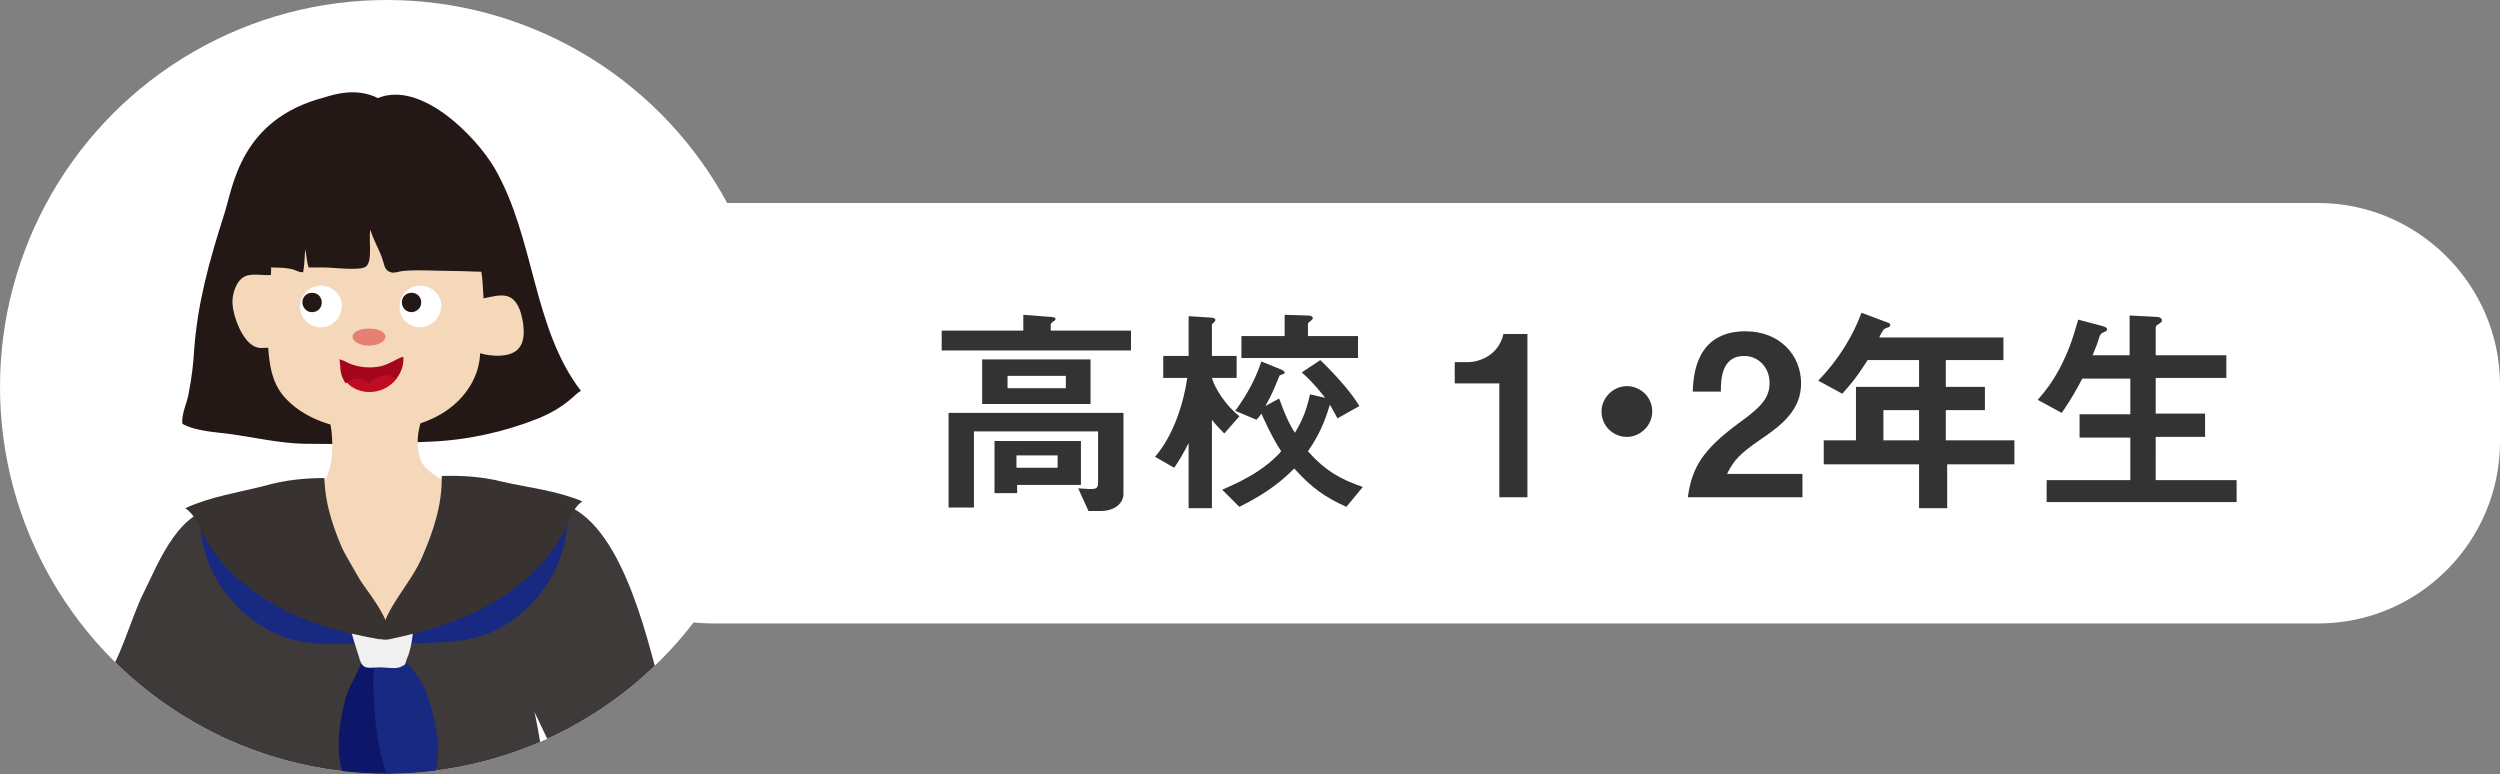 <?xml version="1.0" encoding="utf-8"?>
<!-- Generator: Adobe Illustrator 28.3.0, SVG Export Plug-In . SVG Version: 6.00 Build 0)  -->
<svg version="1.1" id="レイヤー_1" xmlns="http://www.w3.org/2000/svg" xmlns:xlink="http://www.w3.org/1999/xlink" x="0px"
	 y="0px" viewBox="0 0 364.5 112.9" style="enable-background:new 0 0 364.5 112.9;" xml:space="preserve">
<rect x="0" y="0" width="364.5" height="112.9" fill="#808080" stroke="none"/>
<style type="text/css">
	.st0{fill:#FFFFFF;}
	.st1{fill:#333333;}
	.st2{clip-path:url(#SVGID_00000052073556759712498860000016362287712874924443_);}
	.st3{fill:#231815;}
	.st4{fill:#F4D8B9;}
	.st5{fill:#3E3A39;}
	.st6{fill:#000030;}
	.st7{fill:#EBEBEB;}
	.st8{fill:#220300;}
	.st9{fill:none;}
	.st10{fill:#40210F;}
	.st11{fill:#383231;}
	.st12{fill:#182982;}
	.st13{fill:#0D1668;}
	.st14{fill:#F0F0F0;}
	.st15{fill:#E78074;}
	.st16{fill:#BE0D23;}
	.st17{fill:#A4051A;}
</style>
<g>
	<path class="st0" d="M338,90.9H103.9c-14.5,0-26.5-11.9-26.5-26.5v-8.3c0-14.5,11.9-26.5,26.5-26.5H338c14.5,0,26.5,11.9,26.5,26.5
		v8.3C364.5,79,352.6,90.9,338,90.9z"/>
	<g>
		<path class="st1" d="M137.3,51.1v-2.9h11.9v-2.3l3.9,0.3c0.1,0,0.8,0,0.8,0.3c0,0.2-0.2,0.3-0.4,0.4c-0.2,0.2-0.3,0.3-0.3,0.4v0.9
			h11.7v2.9H137.3z M160.5,74.5h-1.8l-1.5-3.3c0.3,0,1.3,0.1,1.7,0.1c1,0,1.2-0.1,1.2-1.1v-7.3H142V74h-3.7V60.2h25.5v11.6
			C163.9,73.3,162.6,74.5,160.5,74.5z M143.2,58.9v-6.5H159v6.5H143.2z M148.3,70.7v1.2H145v-7.6h12.6v6.4H148.3z M155.4,54.8h-8.5
			v1.8h8.5V54.8z M154.2,66.4h-6v1.8h6V66.4z"/>
		<path class="st1" d="M178.5,63.2c-0.5-0.5-1.2-1.2-1.8-2v12.9h-3.4v-9.5c-0.6,1.2-1.4,2.6-2.1,3.6l-2.8-1.6
			c2.7-3.1,4.2-7.9,4.7-11.5h-3.5v-3.2h3.7v-5.8l3.2,0.2c0.3,0,0.7,0.1,0.7,0.3c0,0.1,0,0.2-0.2,0.4c-0.2,0.1-0.3,0.3-0.3,0.4v4.5
			h3.6v3.2h-3.6c0.4,1.5,2,4,4,5.6L178.5,63.2z M196.3,73.9c-3.1-1.4-5.1-2.8-7.6-5.6c-1.6,1.6-3.6,3.4-8,5.6l-2.5-2.5
			c1.8-0.8,5.9-2.5,8.6-5.6c-0.6-0.9-1.5-2.4-2.9-5.5c-0.1,0.2-0.4,0.6-0.7,0.9l-3.1-1.3c1.9-2.6,3.1-5,3.8-7.2l2.7,1.1
			c0.3,0.1,0.7,0.3,0.7,0.5c0,0.2-0.3,0.3-0.4,0.3c-0.3,0.1-0.4,0.2-0.4,0.3c-0.7,1.7-1,2.5-2,4.3l2-1.1c1,2.8,1.7,4.1,2.3,5
			c1.2-2,1.7-3.4,2.2-5.6l2.2,0.5c-0.8-1-1.7-2.2-3.4-3.7l2.7-1.8c2.5,2.4,4.7,5,5.7,6.7l-3.2,1.8c-0.5-1-0.9-1.6-1.1-2
			c-0.8,2.6-1.5,4.3-3.2,6.8c2.6,2.9,4.8,4.1,8,5.2L196.3,73.9z M181,52.2V49h6.3v-3.1l3.3,0.1c0.5,0,0.8,0.1,0.8,0.4
			c0,0.1-0.1,0.2-0.2,0.3c-0.4,0.3-0.5,0.4-0.5,0.5V49h7.3v3.2H181z"/>
		<path class="st1" d="M218.6,72.4V55.9h-6.5v-3.1h1.9c1.7,0,4.5-1,5.2-4.1h3.5v23.8H218.6z"/>
		<path class="st1" d="M237.2,63.7c-2,0-3.7-1.6-3.7-3.7c0-2,1.7-3.7,3.7-3.7c2,0,3.7,1.6,3.7,3.7C240.9,62,239.2,63.7,237.2,63.7z"
			/>
		<path class="st1" d="M246.1,72.4c0.6-4.2,2.1-6.8,7.4-10.7c3.5-2.5,4.5-3.8,4.5-5.9c0-2.2-1.6-3.9-3.7-3.9c-3.3,0-3.4,3.4-3.4,5.2
			h-4.1c0.1-2.1,0.3-8.8,7.7-8.8c4.9,0,8.1,3.4,8.1,7.6c0,3.8-2.7,6-5.8,8.1c-3.2,2.2-4,3.1-5,5.1h11v3.4H246.1z"/>
		<path class="st1" d="M283.9,67.7v6.4h-4.1v-6.4h-13.9v-3.5h4.7v-7.8h9.2v-3.9h-7.5c-1.9,3-2.9,4-3.7,4.9l-3.5-1.9
			c3-3.1,5.1-6.6,6.3-9.9l4,1.5c0.2,0.1,0.2,0.2,0.2,0.3s-0.1,0.2-0.2,0.3c-0.1,0-0.6,0.2-0.7,0.3c-0.1,0-0.7,1.1-0.7,1.2h18.1v3.3
			h-8.4v3.9h5.7v3.4h-5.7v4.4h10v3.5H283.9z M279.8,59.8h-5.2v4.4h5.2V59.8z"/>
		<path class="st1" d="M298.4,73.3V70h12.2v-6.2h-7.4v-3.4h7.4v-5.2h-7c-0.8,1.5-1.6,3-3,5l-3.5-1.9c1.2-1.4,2-2.4,3.1-4.4
			c1.7-3.2,2.2-5.3,2.8-7.3l3.4,0.9c0.7,0.2,0.8,0.3,0.8,0.5c0,0.2-0.1,0.3-0.4,0.4c-0.5,0.2-0.6,0.4-0.7,0.7
			c-0.2,0.7-0.5,1.5-1,2.7h5.4v-5.8l3.9,0.2c0.5,0,0.8,0.2,0.8,0.5c0,0.2-0.1,0.3-0.4,0.5c-0.4,0.2-0.5,0.4-0.5,0.6v4h10.3v3.3
			h-10.3v5.2h7.2v3.4h-7.2V70h11.8v3.2H298.4z"/>
	</g>
	<g>
		<defs>
			<circle id="SVGID_1_" cx="56.4" cy="56.4" r="56.4"/>
		</defs>
		<use xlink:href="#SVGID_1_"  style="overflow:visible;fill:#FFFFFF;"/>
		<clipPath id="SVGID_00000158020886907307538270000002695872467125215651_">
			<use xlink:href="#SVGID_1_"  style="overflow:visible;"/>
		</clipPath>
		<g style="clip-path:url(#SVGID_00000158020886907307538270000002695872467125215651_);">
			<g>
				<path class="st3" d="M55.1,14.3c6.3-2.6,14.3,5.6,17,10.2c5.9,10.2,5.5,23.2,12.6,32.5c-0.6,0.3-1,0.8-1.5,1.2
					c-1.4,1.2-3,2.1-4.7,2.8c-5,2-10.5,3.2-15.9,3.4c-6.1,0.3-12.3,0.4-18.4,0.3c-3.5-0.1-7-0.9-10.5-1.4c-2.2-0.3-5.1-0.4-7.1-1.5
					c-0.2-1.4,0.7-3.1,0.9-4.4c0.4-2.1,0.7-4.2,0.8-6.3c0.5-6.8,2.1-12.7,4.4-19.9c1.3-4,2.3-13.8,14.6-17
					C48.6,13.8,51.9,12.7,55.1,14.3"/>
				<path class="st4" d="M-2,80.8c0.2-0.3,0.1-0.5,0-0.9c-0.1-1.3,1.3-1.5,1.6-2.8c0.3-2-1.4-4.6-1.8-6.6c-0.2-1.1-0.2-2.1,0-3.2
					c0.5-2.4,0.5-4.3-0.9-6.4c-0.7-1.2-1.8-1.7-2.7-2.7c-1.4-1.5-1.6-3.7-2-5.6c-0.1-0.8-1.6-10.2-3.8-8.1c-1.6,1.5-0.6,5-0.3,7
					c0.2,1.5,0.5,3,0.8,4.4c0.1,0.6,0.5,1.6,0.2,2.2c-0.2,0.4-1.1,0.2-1.6,0c-0.6-0.2-1.7-1.1-2.1-1.5c-1-1-2.1-2.1-3.3-2.9
					c-0.7-0.4-2.8-3-4.6-4.1c-1.8-1-3.1-0.4-2.4,1.3c0.7,1.8,4.9,6,6.3,7.2c1,0.9,2.8,2.1,3.4,3.4c-0.6,0.6-1.2,1-1.2,2
					c0,0.7,0.5,1.3,0.7,1.9c-2.5,0.9,0.6,4.5,1.8,5.2c1.2,0.7,2.7,0.6,3.4,1.8c1.1,2.1,2,6.5,2.3,8.9"/>
				<path class="st5" d="M32.5,74.2c-6.1-0.8-9.5,8.1-11.4,11.9c-2.2,4.3-3.5,10.4-6.5,14c-4-3.8-6.2-10.7-8.2-15.5
					C4.9,80.9,3,77,2.3,73.3c-3.7,0.4-7.8,2-11.4,3.4c-4.4,1.8-2.5,3.3-1.1,7.2c3.2,9,5.6,18.6,10,27.2c3.5,6.8,8.8,11.3,17.6,8.7
					c7.5-2.2,12.7-9.1,16.9-14.6c1.1-1.5,4.4-4.6,4.8-6.4c0.5-2.4-2.2-6-2.4-8.7"/>
				<g>
					<g>
						<path class="st6" d="M31.7,134.3c8.8,1.4,17.8,2.7,26.8,2.7c0.1,0.2,0.2,1,0.2,1.2l21.9,0c0.1,1.1,0.9,2,1.3,3
							c0.8,1.9,1.2,4,1.9,6c2,6.2,4,12.5,6.1,18.7c1.6,4.8,3.4,11,6.7,15c-0.6,0.3-1.2,0.5-1.8,0.8c-1.1-3.2-3-6.5-4-9.4
							c-2-5.4-3.9-10.7-6.6-15.8c-3.9-7.4-7.5-9.5-15.8-10.2c-8.9-0.7-15.7-2-24.5,0.9c-5.6,1.8-10.9,4.1-15.8,7.4
							c-1.4,1-2.9,2.1-4.3,3.3c1.5-3.6,3.1-7.2,4.2-11C29.3,142.7,30.5,138.5,31.7,134.3z"/>
					</g>
					<path class="st4" d="M105.5,143.9c-0.1,3.4-0.7,6.8,0.9,9.8c1.1,2,1.9,5.8,4.7,5.8c0.3-1.9-0.1-3.8-0.1-5.7
						c0.1-2.8,1.6-2.1,2.6,0.2c1.3,3,0.6,6.4-0.6,9.2c-0.5,1.2-1.6,2.9,0.1,3.3c2.2,0.6,5.8-6.1,6.2-7.7c0.6-2.6-0.5-5.8-1.3-8.1
						c-1.3-3.8-4.4-5.5-6.9-8.4"/>
					<g>
						<g>
							<path class="st4" d="M61.7,210.9c-0.3-3.4-0.6-6.7-1.1-10c-1.2-7.9-2.5-15.6-2.9-23.6l19.2-5c0.2,4.1,0.1,8.2-0.4,12.3
								c-0.7,6.8-0.4,13.7-0.1,20.6c0,0.9,0.1,1.9,0.2,2.8c-2.1,1.6-4.3,3-7.1,3.3C67.5,211.6,64.5,211.5,61.7,210.9z"/>
							<path class="st7" d="M61.7,210.9c2.9,0.6,5.8,0.7,7.7,0.4c2.8-0.4,5-1.7,7.1-3.3c0.6,10.4,1.8,20.7,1.3,31.3
								c-0.3,7.9-3.8,17-1.9,24.9c-0.2,4.3-1.6,8.9-5.5,10.7c-0.3-5.6-6.4-4.3-9.6-3c-0.2-0.8-0.4-1.5-0.5-2.3
								c0.3-0.8,0.6-1.7,1-2.4c5.3-11.3,3-25.3,1.8-37.6C62.5,223.4,62.2,217.1,61.7,210.9z"/>
						</g>
						<path class="st8" d="M56.1,282.8c1.2,2.6,3.3,3.9,6.2,3.8c2.5-0.1,4.9-0.4,7.2-1.4c1.5-0.6,3.3-2.1,4-3.7
							c0.3-0.8,0.4-1.6,0.7-2.5c0.2-0.7,0.8-1.3,0.8-2c1,0.9,2.1-0.7,2.8-2.1c0,1.5-0.1,3-0.5,4.6c-0.8-0.2-1.5,0.1-1.9,0.6
							c-0.7,0.8-0.8,2.9-1.4,3.9c-0.8,1.4-1.8,2-3.1,2.9c-3.2,2.1-7.5,3-11.3,2.2c-2.9-0.6-4.3-2.3-3.7-5.5
							C56,283.4,56.1,283.1,56.1,282.8z"/>
						<g>
							<path class="st9" d="M60.6,270.9c0.1-0.4,0.3-0.7,0.5-0.8c0.1,0.5-0.1,1.1-0.2,1.7c0,0-0.1,0-0.1,0
								C60.7,271.5,60.7,271.2,60.6,270.9z"/>
							<path class="st10" d="M58.1,277c0.7-2.4,1.3-5,2.2-7.4c0.1,0.5,0.2,0.9,0.3,1.4c-0.2,0.6-0.4,1.5-0.5,1.9
								c-0.3,1.6-0.6,3.1-0.6,4.7c0,2.1,0.4,4.7,2.4,5.7c4.8,2.4,8.7-4,9-8.8c3.5-2,4.8-6.3,5-10.4c0,0.1,0,0.3,0.1,0.4
								c0.9,3.5,1.9,6.9,1.9,10.4c-0.7,1.3-1.8,2.9-2.8,2.1c-0.1,0.7-0.6,1.3-0.8,2c-0.2,0.8-0.3,1.7-0.7,2.5
								c-0.7,1.6-2.5,3.1-4,3.7c-2.3,0.9-4.7,1.3-7.2,1.4c-2.9,0.1-5-1.3-6.2-3.8C56.6,280.9,57.5,278.9,58.1,277z"/>
							<path class="st10" d="M68.3,278.4c-1.1,2-4.6,4.9-6.7,2.9c-1.9-1.8-1.7-4.4-1.3-6.8c0.1-0.8,0.5-1.8,0.7-2.7
								c2.7-1.1,7.4-2.1,9,1.1c-0.1,0.6-0.1,1.3-0.2,1.7C69.4,275.9,69,277.2,68.3,278.4z"/>
							<path class="st8" d="M61.9,283.3c-2-1-2.4-3.6-2.4-5.7c0-1.6,0.3-3.2,0.6-4.7c0.1-0.4,0.2-1.3,0.5-1.9
								c0.1,0.3,0.1,0.6,0.2,0.9c0,0,0.1,0,0.1,0c-0.2,0.9-0.5,1.9-0.7,2.7c-0.4,2.4-0.6,5,1.3,6.8c2.1,2,5.6-1,6.7-2.9
								c0.7-1.1,1.1-2.4,1.4-3.7c0.1-0.5,0.1-1.1,0.2-1.7c0.3,0.5,0.5,1.2,0.5,2c0.2-0.1,0.4-0.2,0.5-0.3
								C70.6,279.3,66.7,285.7,61.9,283.3z"/>
						</g>
						<path class="st8" d="M69.4,277.1c-0.1-1.4-1.2-2.6-2.3-3c-1.4-0.5-3.3-1-4.9-0.7c-0.6,0.1-1.5,0.3-1.9,0.9
							c-0.2,0.4-0.2,0.8-0.3,1.2c0.6-0.1,1.1-0.5,1.8-0.5c1-0.1,1.8,0.1,2.7,0.3c1.7,0.5,3.7,1.2,4.7,3"/>
					</g>
					<g>
						<g>
							<path class="st4" d="M49,210c0.5-3.3,1-6.7,1.7-9.9c1.7-7.8,3.5-15.4,4.3-23.3l-18.8-6.2c-0.4,4.1-0.6,8.2-0.4,12.3
								c0.3,6.9-0.4,13.7-1.2,20.5c-0.1,0.9-0.2,1.9-0.3,2.8c2,1.7,4.1,3.2,6.9,3.8C43.1,210.3,46.1,210.4,49,210z"/>
							<path class="st7" d="M49,210c-2.9,0.4-5.8,0.3-7.7-0.1c-2.8-0.6-4.9-2-6.9-3.8c-1.2,10.4-3,20.6-3.2,31.1
								c-0.1,7.9,2.8,17.2,0.4,25c-0.1,4.3,1.1,8.9,4.9,11c0.6-5.6,6.7-3.9,9.7-2.4c0.3-0.8,0.5-1.5,0.7-2.3
								c-0.2-0.9-0.5-1.7-0.8-2.5c-4.6-11.6-1.4-25.4,0.5-37.6C47.3,222.4,48,216.1,49,210z"/>
						</g>
						<path class="st8" d="M50,282.1c-1.4,2.5-3.5,3.7-6.4,3.4c-2.5-0.2-4.9-0.7-7.1-1.8c-1.5-0.7-3.2-2.3-3.8-4
							c-0.3-0.8-0.3-1.7-0.5-2.5c-0.2-0.7-0.7-1.4-0.7-2.1c-1,0.8-2-0.9-2.7-2.2c-0.1,1.5-0.1,3,0.2,4.6c0.8-0.1,1.5,0.2,1.9,0.7
							c0.6,0.9,0.6,2.9,1.1,4c0.7,1.4,1.7,2.1,2.9,3c3.1,2.3,7.3,3.5,11.2,2.9c2.9-0.4,4.4-2.1,4.1-5.3
							C50.2,282.6,50.1,282.4,50,282.1z"/>
						<g>
							<path class="st9" d="M46.3,269.9c-0.1-0.4-0.3-0.7-0.5-0.8c-0.1,0.5,0,1.1,0.1,1.7c0,0,0.1,0,0.1,0.1
								C46.2,270.5,46.2,270.2,46.3,269.9z"/>
							<path class="st10" d="M48.5,276.1c-0.5-2.4-1-5.1-1.7-7.6c-0.1,0.5-0.3,0.9-0.4,1.4c0.2,0.7,0.3,1.5,0.3,2
								c0.2,1.6,0.4,3.2,0.3,4.8c-0.1,2.1-0.6,4.7-2.7,5.6c-4.9,2.1-8.4-4.5-8.5-9.3c-3.3-2.2-4.4-6.6-4.3-10.6
								c0,0.1-0.1,0.3-0.1,0.4c-1.2,3.4-2.3,6.7-2.6,10.3c0.7,1.4,1.7,3,2.7,2.2c0,0.7,0.6,1.4,0.7,2.1c0.2,0.8,0.2,1.7,0.5,2.5
								c0.6,1.6,2.3,3.2,3.8,4c2.3,1.1,4.6,1.6,7.1,1.8c2.9,0.3,5.1-0.9,6.4-3.4C49.7,280.1,48.9,278.1,48.5,276.1z"/>
							<path class="st10" d="M38.2,276.9c1,2,4.3,5.2,6.5,3.3c2-1.6,1.9-4.3,1.7-6.7c-0.1-0.8-0.3-1.8-0.5-2.7
								c-2.7-1.2-7.3-2.5-9,0.6c0,0.6,0,1.3,0.1,1.8C37.2,274.4,37.6,275.7,38.2,276.9z"/>
							<path class="st8" d="M44.2,282.2c2.1-0.9,2.6-3.4,2.7-5.6c0.1-1.6-0.1-3.2-0.3-4.8c-0.1-0.4-0.1-1.3-0.3-2
								c-0.1,0.3-0.2,0.6-0.3,0.9c0,0-0.1,0-0.1-0.1c0.2,0.9,0.4,1.9,0.5,2.7c0.2,2.4,0.3,5.1-1.7,6.7c-2.3,1.9-5.5-1.3-6.5-3.3
								c-0.6-1.2-1-2.5-1.1-3.8c-0.1-0.5-0.1-1.1-0.1-1.8c-0.3,0.5-0.5,1.1-0.6,1.9c-0.2-0.1-0.3-0.2-0.5-0.4
								C35.8,277.7,39.3,284.3,44.2,282.2z"/>
						</g>
						<path class="st8" d="M37.2,275.6c0.2-1.3,1.3-2.5,2.5-2.8c1.5-0.4,3.4-0.8,4.9-0.4c0.6,0.1,1.5,0.4,1.9,1
							c0.2,0.4,0.2,0.8,0.2,1.2c-0.6-0.1-1.1-0.5-1.7-0.6c-0.9-0.1-1.7,0-2.7,0.2c-1.8,0.3-3.8,1-4.9,2.7"/>
					</g>
					<path class="st5" d="M80.7,73.2c9.6,1.2,13.6,19.8,15.5,26.6c2.7,10.1,7.9,20,12.6,29.3c2.1,4.1,4.4,8.2,7.4,11.7
						c-3.6,1.5-11.5,4.3-14.2,7.1c-5.4-9-10.1-17.2-15.2-26.4c-3.9-6.9-7.8-15.5-11.2-22.6c-2.4-4.9-3.4-13.9-1.3-18.7"/>
					<g>
						<path class="st5" d="M43.9,147.1c8.8-2.9,15.5-1.6,24.5-0.9c8.4,0.7,11.9,2.9,15.8,10.2c2.7,5.1,4.6,10.4,6.6,15.8
							c1.1,2.9,2.9,6.2,4,9.4c-3.8,1.7-7.9,3-12,4c-5.1,1.3-10.7,1.2-15.9,1.5c-5.1,0.2-10.3,0.5-15.4,0.6c-3,0-6,0.1-8.9-0.2
							c-3.6-0.3-7-1.4-10.6-1.8c-2.4-0.3-4.8-0.5-7.1-1.1c-1.8-0.4-3.5-1-5.2-1.6c-0.8-0.3-2.6-0.4-3.3-1.1
							c-1.8-1.7,1.5-6.5,2.4-8.9c1.6-4.3,2.4-8.8,4.2-13.1c0.3-0.7,0.6-1.5,0.9-2.2c1.4-1.2,2.8-2.3,4.3-3.3
							C33,151.2,38.3,148.9,43.9,147.1z"/>
						<path class="st11" d="M31.7,134.3c8.8,1.4,17.8,2.7,26.8,2.7c0.1,0.2,0.2,1,0.2,1.2l21.9,0c0.1,1.1,0.9,2,1.3,3
							c0.8,1.9,1.2,4,1.9,6c2,6.2,4,12.5,6.1,18.7c1.6,4.8,3.4,11,6.7,15c-0.6,0.3-1.2,0.5-1.8,0.8c-1.1-3.2-3-6.5-4-9.4
							c-2-5.4-3.9-10.7-6.6-15.8c-3.9-7.4-7.5-9.5-15.8-10.2c-8.9-0.7-15.7-2-24.5,0.9c-5.6,1.8-10.9,4.1-15.8,7.4
							c-1.4,1-2.9,2.1-4.3,3.3c1.5-3.6,3.1-7.2,4.2-11C29.3,142.7,30.5,138.5,31.7,134.3z"/>
					</g>
					<path class="st5" d="M74.6,77.6c-0.3,3.5,1.2,6.8,1.8,10.2c0.8,5.2,0.4,10.5,1.5,15.8c1.4,6.7,2.1,13.4,3,20.1
						c0.7,5.3,2.8,12.7,2.8,18c-10.3,1.9-21.6,1.6-32.7,1.8c-8.7,0.1-15.9-0.5-24.1-2.3c-0.1-3.6,2-7.5,2.7-11.1
						c1-5.6,1.8-11.2,2.3-16.9c0.9-11.3,0.3-22.9,2.6-34c8.9,1.2,18.2,0.2,27.3,0.4c0.4,0.6,0.5,1.3,0.3,2.1"/>
					<path class="st12" d="M55.6,92.2c1.4,1.9,5.4,1.6,7.4,1.5c3.9-0.1,7.4-0.5,10.7-2.6c5.7-3.6,9.3-9.7,9-16.5
						c-1.8,1.2-3.3,3.2-4.9,4.6c-2.3,2.1-4.9,4-7.5,5.7c-3.5,2.2-8.6,5.9-13,5.7"/>
					<path class="st12" d="M56.9,92.1c-1.3,2-5.4,1.7-7.4,1.8c-3.9,0.1-7.4-0.3-10.8-2.3c-5.8-3.4-9.6-9.4-9.5-16.2
						c1.8,1.2,3.4,3,5,4.4c2.4,2,5,3.9,7.7,5.4c3.6,2,8.8,5.6,13.2,5.3"/>
					<path class="st13" d="M53,95.2c-0.2,2.2-2,4.4-2.6,6.5c-0.7,2.8-1.3,6-0.9,9c0.3,2.3,1.8,5.1,3.2,7c0.7,0.9,1.6,1.7,2.1,2.8
						c0.3-1.3,0.3-2.5,0.8-3.8c0.9-2.5,2.4-4.9,2.4-7.7c0-3.4-0.4-6.8-1.3-10.1c-0.3-1-0.6-2.2-1.2-3"/>
					<path class="st12" d="M58.6,95.9c2,2,3.4,3.9,4.1,6.7c0.6,2.1,1.2,4.6,1.2,6.8c-0.1,4.4-2.3,8.8-4.9,12.2
						c-0.4-1.4-0.6-2.9-1.1-4.3c-0.8-2.3-1.7-4.6-2.3-7c-0.7-2.8-1-5.9-1.1-8.8c-0.1-1.8-0.3-4.2,0.8-5.7"/>
					<path class="st14" d="M60.5,90.6c-0.4,1.8-0.4,3.8-1.2,5.5c-0.3,0.8,0,0.7-0.8,1.1c-0.7,0.4-2.2,0.1-3,0.1
						c-1.7,0-2.6,0.5-3.1-1.3c-0.5-1.7-1.2-3.5-1.4-5.2c1.5-0.6,3.9-0.4,5.6-0.4"/>
					<g>
						<path class="st4" d="M67,32c1.9,1.1,2.6,5.4,3.1,7.2c0.3,1.5,0.3,2.8,0.4,4.3c2.4-0.5,4.2-1.1,5.3,1.7c0.5,1.4,1,4.2-0.1,5.5
							c-1.1,1.5-4.1,1.3-5.7,0.8c-0.1,3.4-2.1,6.5-5.1,8.5c-3.7,2.4-7.5,2.7-11.8,2.6c-4.2,0-9-1.6-11.8-4.9c-1.7-2.1-2-4.5-2.2-7
							c-0.9,0-1.3,0.2-2.2-0.3c-1.7-1-2.9-4.3-3-6.1c-0.1-1.3,0.5-3.4,1.8-4c1-0.5,2.7-0.1,3.8-0.2c0.2-2.1-0.6-4,0.1-6.2
							c0.8-2.5,2.6-3.2,5-4.1c2.9-1.1,6.4-2.3,9.6-2.2c1.1,0,5,0.5,4.8,2.3"/>
						<path class="st4" d="M62.5,58.7c-1.2,2.3-2.1,5.3-1.3,8c0.8,2.7,4.5,3.2,5.2,5.2c0.8,1.9-1.8,6.7-2.9,8.4
							c-1.7,2.7-4.9,9-6.9,11.4c-1.8,2.1-1.3-1.8-2.8-4.7c-2.2-4.2-4.6-8.1-7-12.2c-1.7-2.9-0.2-2.5,0.9-5.4
							c1.3-3.3,0.7-7.4-0.2-10.8"/>
					</g>
					<path class="st11" d="M64.4,69.4c0.1,4.1-1.2,8-2.8,11.7c-1.7,4.1-5.6,7.6-6.2,12c0.4,0.2,0.9,0.2,1.4,0.1
						c6.1-1.3,12-3.1,17.2-6.7c3.2-2.2,6.1-5.1,8-8.6c0.8-1.5,1.4-3.8,2.9-4.8c-3.8-1.6-7.9-2-11.8-2.9
						C70.3,69.5,67.3,69.3,64.4,69.4"/>
					<path class="st11" d="M47.3,69.7c0.1,4.1,1.5,7.9,3.2,11.6c1.9,4,5.8,7.3,6.5,11.7c-0.3,0.2-1.3,0.2-1.7,0.2
						c-6.2-1.1-11.6-2.6-17-6.1c-3.3-2.1-6.3-5-8.2-8.3c-0.9-1.5-1.5-3.7-3.1-4.7c3.7-1.7,7.8-2.3,11.7-3.3
						C41.5,70,44.4,69.7,47.3,69.7"/>
					<g>
						<path class="st9" d="M43.9,147.1c1.8-0.6,3.5-1,5.2-1.3l-2.3,41.9c-1.4,0-2.8-0.1-4.2-0.2c-1.5-0.1-3-0.4-4.5-0.7l2.8-38.6
							C41.8,147.9,42.8,147.5,43.9,147.1z"/>
						<path class="st9" d="M68.3,146.3c0.1,0,0.1,0,0.2,0l4.2,40.6c-2,0.1-3.9,0.2-5.9,0.2c-0.6,0-1.2,0-1.8,0.1l-3.6-41.6
							C63.6,145.8,65.9,146.1,68.3,146.3z"/>
						<path class="st9" d="M75.1,147.6l6.3,38.4c-1.8,0.4-3.5,0.6-5.4,0.7l-6.4-40.3C71.7,146.6,73.6,147,75.1,147.6z"/>
						<path class="st9" d="M84.2,156.5c2.7,5.1,4.6,10.4,6.6,15.8c1.1,2.9,2.9,6.2,4,9.4c-3,1.3-6.2,2.3-9.4,3.2l-8.8-36.7
							C79.7,149.7,81.9,152.2,84.2,156.5z"/>
						<path class="st9" d="M60.4,145.6l1.4,41.8c-3.5,0.2-6.9,0.3-10.3,0.4c-0.5,0-0.9,0-1.4,0l0.1-42.1
							C53.6,145.2,56.9,145.3,60.4,145.6z"/>
						<path class="st9" d="M18.7,173.1c1.6-4.3,2.4-8.8,4.2-13.1c0.3-0.7,0.6-1.5,0.9-2.2c1.4-1.2,2.8-2.3,4.3-3.3
							c1.1-0.8,2.2-1.4,3.4-2.1l-6.7,32.2c-1.7-0.4-3.4-1-5.1-1.6c-0.8-0.3-2.6-0.4-3.3-1.1C14.6,180.3,17.8,175.4,18.7,173.1z"/>
						<path class="st9" d="M39.6,148.6l-4.8,37.6c-1-0.2-1.9-0.3-2.9-0.5c-1.1-0.1-2.1-0.2-3.2-0.4l4.4-33.8
							C35.3,150.4,37.5,149.5,39.6,148.6z"/>
						<path class="st11" d="M33.3,151.5l-4.4,33.8c-1.3-0.2-2.7-0.4-4-0.7c0,0,0,0,0,0l6.7-32.2C32.1,152.1,32.7,151.8,33.3,151.5z"
							/>
						<path class="st11" d="M50.1,145.7L50,187.8c-1.1,0-2.2,0-3.3,0l2.3-41.9C49.4,145.8,49.8,145.8,50.1,145.7z"/>
						<path class="st11" d="M40.8,148.2L38,186.9c-1.1-0.2-2.1-0.4-3.2-0.6l4.8-37.6C40,148.5,40.4,148.4,40.8,148.2z"/>
						<path class="st11" d="M76.6,148.2l8.8,36.7c-0.9,0.3-1.8,0.6-2.7,0.8c-0.5,0.1-0.9,0.2-1.4,0.3l-6.3-38.4
							C75.6,147.7,76.1,147.9,76.6,148.2z"/>
						<path class="st11" d="M61.5,145.7l3.6,41.6c-1.1,0.1-2.2,0.1-3.3,0.2l-1.4-41.8C60.8,145.6,61.1,145.6,61.5,145.7z"/>
						<path class="st11" d="M69.6,146.4l6.4,40.3c-1.1,0.1-2.2,0.2-3.3,0.2l-4.2-40.6C68.9,146.3,69.2,146.4,69.6,146.4z"/>
					</g>
					<path class="st5" d="M108.8,129.1c2.1,4.1,4.4,8.2,7.4,11.7c-3.6,1.5-11.5,4.3-14.2,7.1c-5.4-9-10.1-17.2-15.2-26.4"/>
				</g>
				<path class="st3" d="M67.9,28.3c3.2,1.8,4.1,8.1,4.3,11.3c-2.1,0.1-4.3-0.1-6.5-0.1c-2.3,0-4.6-0.2-6.9,0
					c-0.3,0-1.5,0.4-1.8,0.2c-1-0.3-0.9-1-1.3-2.1c-0.5-1.4-1.3-2.7-1.7-4.1c-0.3,1.4,0.4,4.7-0.7,5.4c-0.9,0.6-4.8,0.1-6,0.1
					c-0.8,0-1.5,0-2.3,0c-0.3-0.9-0.3-1.8-0.5-2.7c-0.1,1.1-0.1,2.3-0.3,3.4c-0.6,0-0.9-0.2-1.4-0.4c-1.8-0.5-3.5-0.1-5.3-0.5
					c-3-0.6-0.5-4.4,0.5-6.2c1.1-1.9,2.4-4.3,4.2-5.7c1.9-1.5,4.6-2.1,6.8-2.8c3.5-1.1,8-2,11.4,0.2"/>
			</g>
			<g>
				<g>
					<path class="st0" d="M46.3,47.7c-1.7-0.3-2.8-1.8-2.5-3.5c0.3-1.7,1.8-2.8,3.5-2.5c1.7,0.3,2.8,1.8,2.5,3.4
						C49.5,46.8,48,47.9,46.3,47.7z"/>
					<path class="st3" d="M45.3,45.5c-0.8-0.1-1.3-0.9-1.2-1.6c0.1-0.8,0.8-1.3,1.6-1.2s1.3,0.8,1.2,1.6
						C46.8,45.1,46.1,45.6,45.3,45.5z"/>
				</g>
				<g>
					<path class="st0" d="M60.8,47.7c-1.7-0.3-2.8-1.8-2.5-3.5c0.3-1.7,1.8-2.8,3.5-2.5c1.7,0.3,2.8,1.8,2.5,3.4
						C64,46.8,62.4,47.9,60.8,47.7z"/>
					<path class="st3" d="M59.8,45.5c-0.8-0.1-1.3-0.9-1.2-1.6c0.1-0.8,0.8-1.3,1.6-1.2c0.8,0.1,1.3,0.8,1.2,1.6
						C61.3,45.1,60.5,45.6,59.8,45.5z"/>
				</g>
				<path class="st15" d="M56.2,49.1c0,0.7-1.1,1.3-2.4,1.3c-1.3,0-2.4-0.6-2.4-1.3s1.1-1.2,2.4-1.2C55.2,47.9,56.2,48.4,56.2,49.1z
					"/>
			</g>
			<g>
				<path class="st16" d="M53.9,55.8c-0.8-1.1-2.6-1-3.4-0.1c0.6,0.7,1.5,1.2,2.6,1.4c2,0.3,3.8-0.6,4.8-2c-0.5-0.3-1.1-0.5-1.5-0.5
					C55.5,54.6,54.3,55,53.9,55.8z"/>
				<path class="st17" d="M55.5,53.4c-1.5,0.3-2.9,0.2-4.3-0.3c-0.6-0.2-1.1-0.6-1.7-0.7l0.1,0.9c0,1,0.3,1.9,0.8,2.6
					c0.9-0.9,2.6-1,3.4,0.1c0.5-0.8,1.6-1.3,2.5-1.3c0.4,0,1,0.2,1.5,0.5c0.7-0.9,1.1-2,1-3.2C57.8,52.3,56.8,53.1,55.5,53.4z"/>
			</g>
		</g>
	</g>
</g>
</svg>
